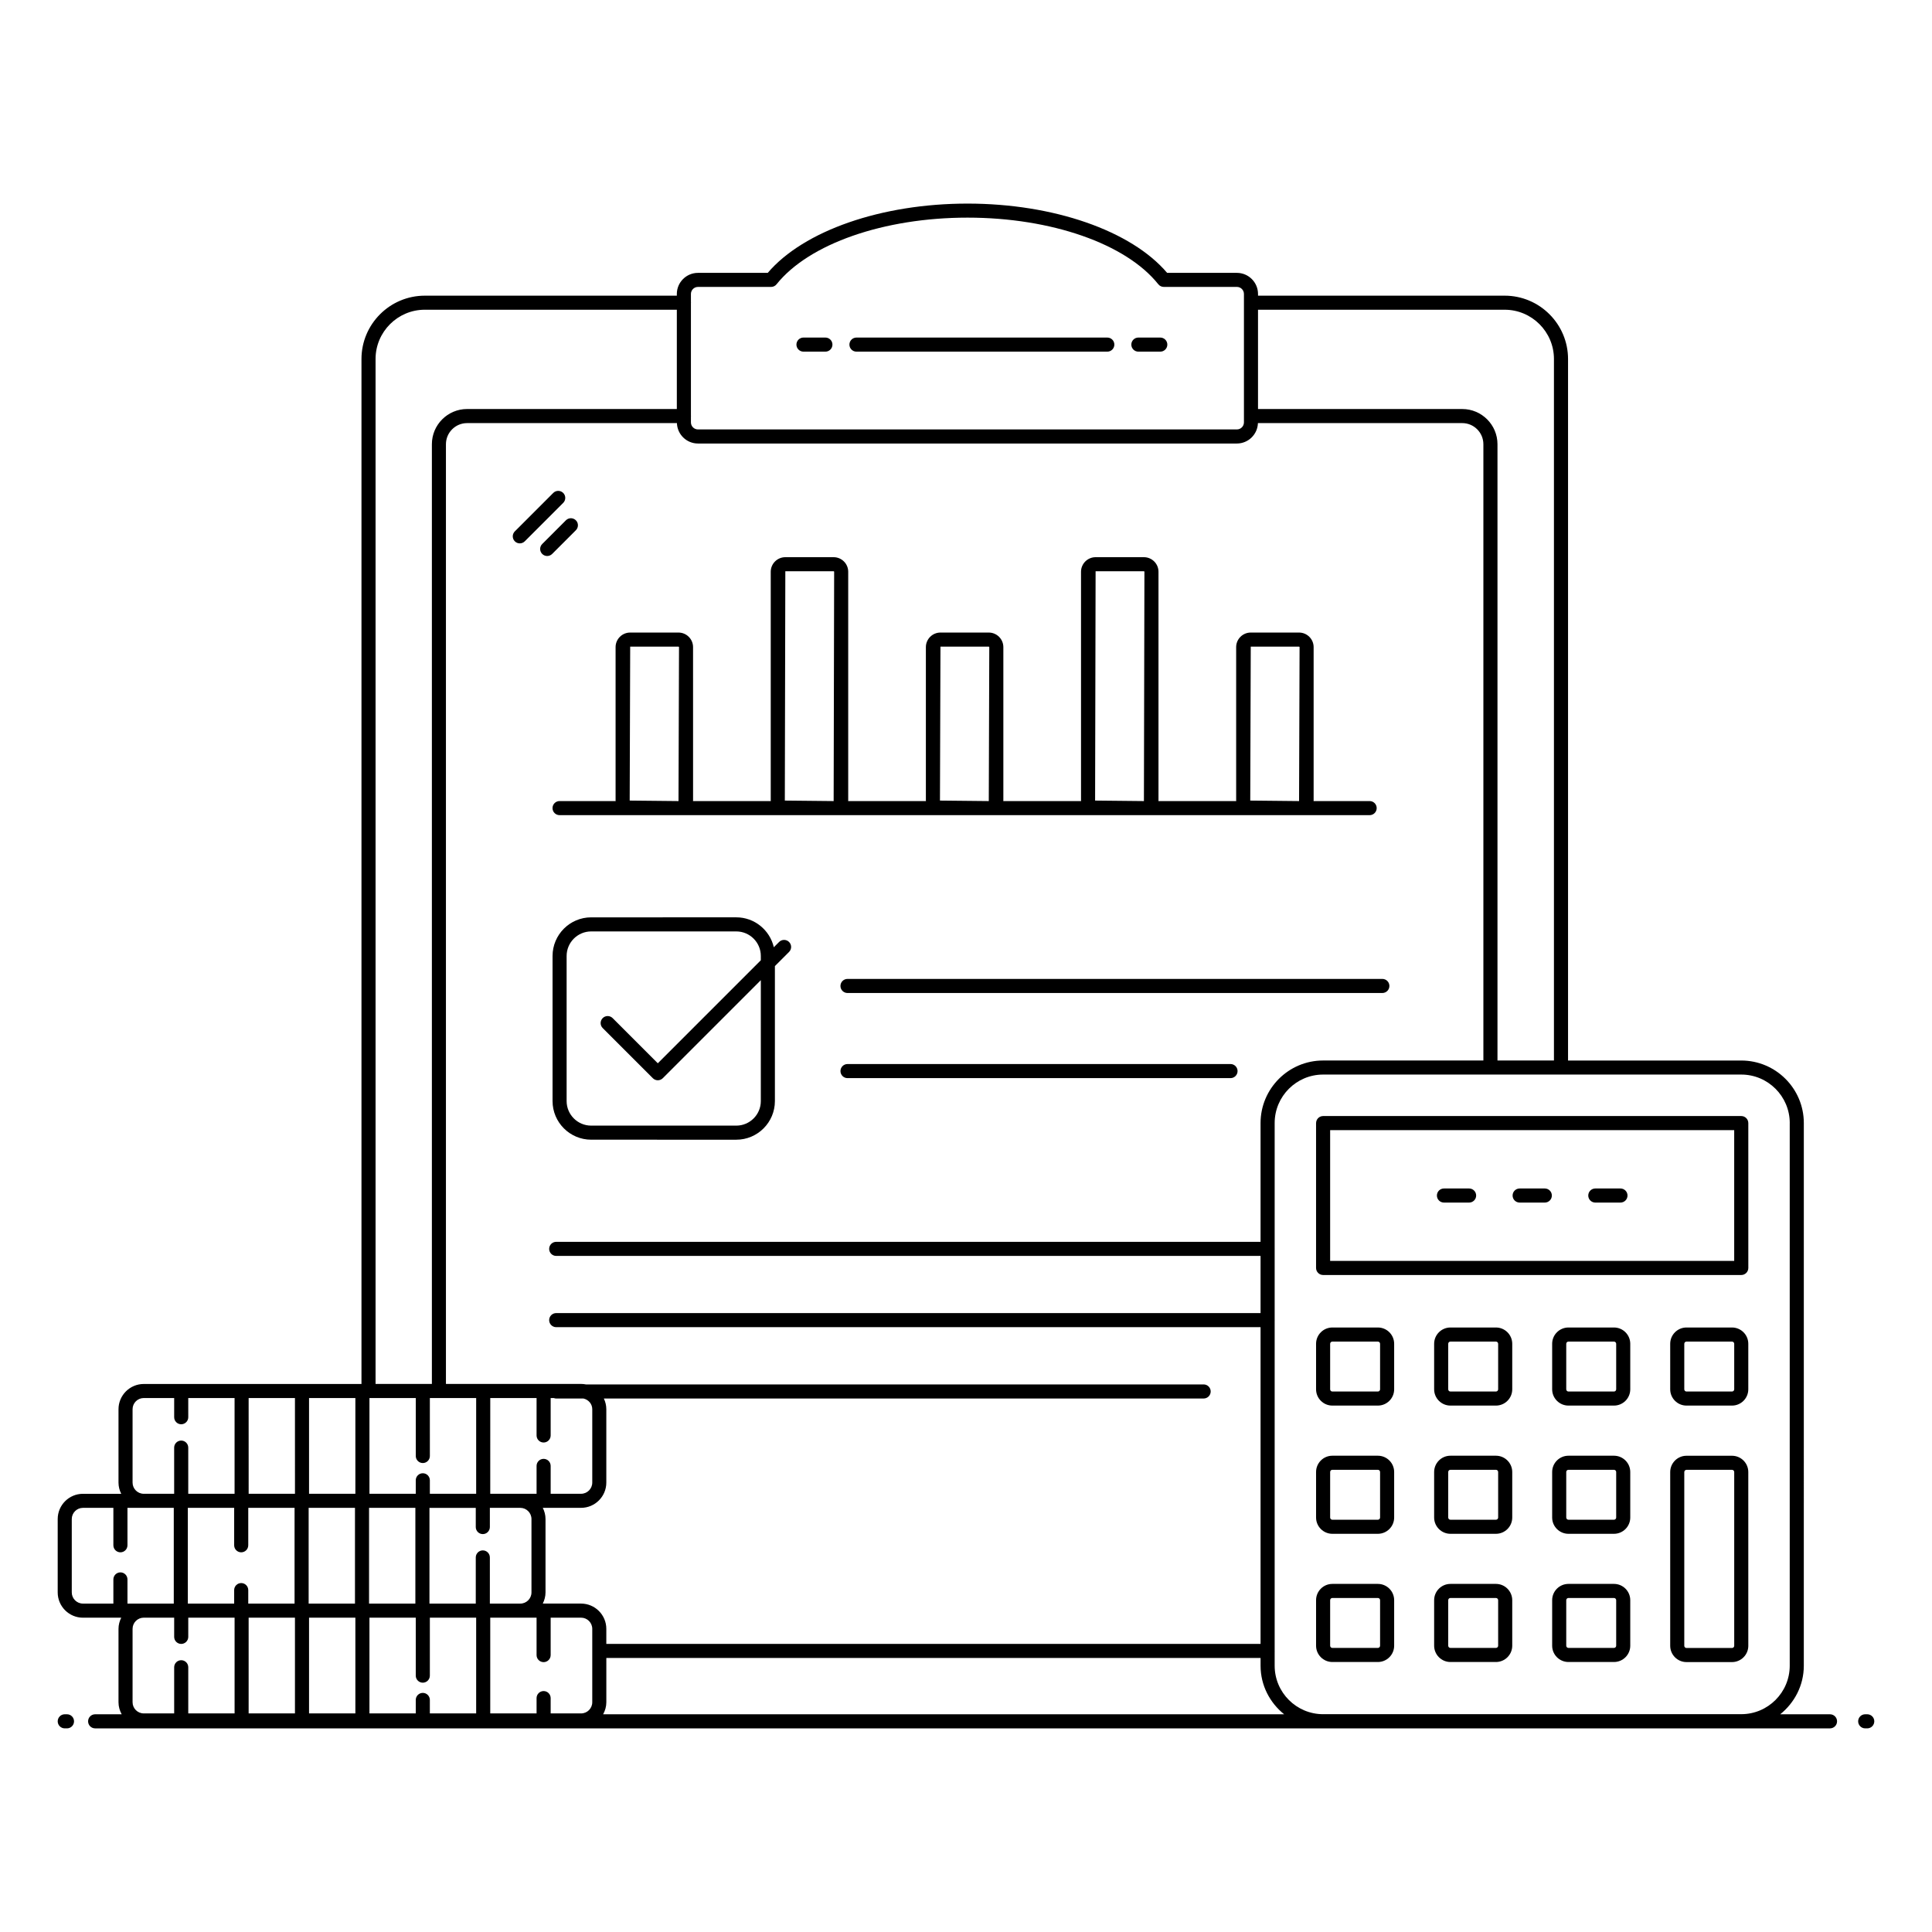 <?xml version="1.0" encoding="UTF-8"?>
<!-- Uploaded to: SVG Repo, www.svgrepo.com, Generator: SVG Repo Mixer Tools -->
<svg fill="#000000" width="800px" height="800px" version="1.1" viewBox="144 144 512 512" xmlns="http://www.w3.org/2000/svg">
 <g>
  <path d="m161.75 598.3h-0.59c-1.031 0-1.867 0.836-1.867 1.867s0.836 1.867 1.867 1.867h0.594c1.031 0 1.867-0.836 1.867-1.867-0.004-1.031-0.84-1.867-1.871-1.867z"/>
  <path d="m628.97 598.3h-13.191c3.777-3.039 6.25-7.644 6.25-12.863l0.004-143.81c0-9.141-7.434-16.578-16.574-16.578h-45.91v-185.9c0-9.262-7.531-16.793-16.793-16.793h-65.367v-0.445c0-3.086-2.512-5.598-5.598-5.598h-18.488c-9.496-11.18-30.105-18.359-52.906-18.359-22.785 0-43.41 7.18-52.938 18.359h-18.492c-3.086 0-5.598 2.512-5.598 5.598v0.445h-66.781c-9.262 0-16.793 7.531-16.793 16.793v271.62h-57.695c-3.691 0-6.695 3.004-6.695 6.695v19.445c0 1.07 0.273 2.066 0.723 2.965h-10.141c-3.691-0.004-6.695 3-6.695 6.691v19.445c0 3.691 3.004 6.695 6.695 6.695h10.141c-0.445 0.898-0.723 1.895-0.723 2.965v19.445c0 1.164 0.324 2.238 0.848 3.191l-7.039-0.004c-1.031 0-1.867 0.836-1.867 1.867s0.836 1.867 1.867 1.867c414.23 0.008 319.11 0 459.76 0 1.031 0 1.867-0.836 1.867-1.867s-0.836-1.867-1.867-1.867zm-435.19-29.332v-25.371h12.277v9.918c0 1.031 0.836 1.867 1.867 1.867s1.867-0.836 1.867-1.867v-9.918h12.273v25.371h-12.273v-3.574c0-1.031-0.836-1.867-1.867-1.867s-1.867 0.836-1.867 1.867v3.574zm60.406-54.473v15.359c0 1.031 0.836 1.867 1.867 1.867s1.867-0.836 1.867-1.867l-0.004-15.359h12.273v25.371h-12.273v-3.574c0-1.031-0.836-1.867-1.867-1.867s-1.867 0.836-1.867 1.867v3.574h-12.273v-25.371zm69.203-258.37c0.102 3 2.555 5.41 5.578 5.41h142.82c3.023 0 5.481-2.414 5.578-5.41h54.148c3.086 0 5.598 2.512 5.598 5.598v163.32h-42.473c-9.141 0-16.578 7.438-16.578 16.578v31.477h-186.66c-1.031 0-1.867 0.836-1.867 1.867s0.836 1.867 1.867 1.867h186.66v15.152l-186.66-0.004c-1.031 0-1.867 0.836-1.867 1.867s0.836 1.867 1.867 1.867h186.66v83.934l-173.38-0.004v-3.984c0-3.691-3.004-6.695-6.695-6.695h-10.141c0.445-0.898 0.723-1.895 0.723-2.965v-19.445c0-1.07-0.273-2.066-0.723-2.965h10.141c3.691 0 6.695-3.004 6.695-6.695v-19.445c0-1.016-0.246-1.969-0.652-2.832h158.95c1.031 0 1.867-0.836 1.867-1.867s-0.836-1.867-1.867-1.867h-163.71c-0.414-0.082-0.84-0.129-1.281-0.129h-35.809v-249.03c0-3.086 2.512-5.598 5.598-5.598zm-37.191 258.37v9.918c0 1.031 0.836 1.867 1.867 1.867s1.867-0.836 1.867-1.867v-9.918h0.836c0.203 0.074 0.414 0.129 0.641 0.129h7.223c1.316 0.301 2.324 1.426 2.324 2.832v19.445c0 1.633-1.328 2.965-2.965 2.965h-8.059v-7.387c0-1.031-0.836-1.867-1.867-1.867s-1.867 0.836-1.867 1.867v7.387h-12.277l0.004-25.371zm-14.246 36.055c1.031 0 1.867-0.836 1.867-1.867v-5.086h8.062c1.633 0 2.965 1.328 2.965 2.965v19.445c0 1.633-1.328 2.965-2.965 2.965h-8.062v-12.234c0-1.031-0.836-1.867-1.867-1.867s-1.867 0.836-1.867 1.867v12.234h-12.273v-25.371h12.273v5.086c0 1.031 0.836 1.863 1.867 1.863zm16.113 33.934c1.031 0 1.867-0.836 1.867-1.867v-9.918h8.059c1.633 0 2.965 1.328 2.965 2.965v19.445c0 1.633-1.328 2.965-2.965 2.965h-8.059v-4.059c0-1.031-0.836-1.867-1.867-1.867s-1.867 0.836-1.867 1.867v4.059h-12.277v-25.371h12.277v9.918c0 1.027 0.836 1.863 1.867 1.863zm-33.988-15.516h-12.273v-25.371h12.273zm-16.004 0h-12.277v-25.371h12.277zm-12.172 3.734h12.277v25.371h-12.277zm16.008 0h12.273v15.359c0 1.031 0.836 1.867 1.867 1.867s1.867-0.836 1.867-1.867v-15.359h12.273v25.371h-12.273v-3.574c0-1.031-0.836-1.867-1.867-1.867s-1.867 0.836-1.867 1.867v3.574h-12.273zm-3.731-32.836h-12.277v-25.371h12.277zm-16.008 0h-12.273l-0.004-25.371h12.273zm-12.277 32.836h12.273v25.371h-12.273zm93.945 25.598c0.523-0.953 0.848-2.031 0.848-3.191v-11.727h173.38v2.059c0 5.219 2.473 9.82 6.25 12.863zm314.46-156.68v143.81c0 7.082-5.762 12.844-12.844 12.844l-110.81 0.004c-7.082 0-12.844-5.762-12.844-12.844v-3.852c0-0.027 0.016-0.047 0.016-0.074 0-0.027-0.012-0.047-0.016-0.074v-87.52c0-0.027 0.016-0.047 0.016-0.074 0-0.027-0.012-0.047-0.016-0.074v-18.738c0-0.027 0.016-0.047 0.016-0.074s-0.012-0.047-0.016-0.074v-33.27c0-7.082 5.762-12.844 12.844-12.844h110.82c7.078 0.008 12.84 5.769 12.84 12.852zm-75.547-215.54c7.203 0 13.062 5.859 13.062 13.062v185.9h-14.965v-163.32c0-5.144-4.188-9.328-9.328-9.328h-54.133v-26.312zm-213.78-6.043h19.371c0.566 0 1.105-0.258 1.457-0.703 8.574-10.727 28.438-17.66 50.602-17.66 22.18 0 42.027 6.93 50.562 17.656 0.352 0.445 0.891 0.703 1.461 0.703h19.367c1.031 0 1.867 0.836 1.867 1.867v34.035c0 1.031-0.836 1.867-1.867 1.867h-142.82c-1.031 0-1.867-0.836-1.867-1.867v-1.59c0-0.031 0.02-0.059 0.02-0.09s-0.016-0.059-0.02-0.09v-29.863c0-0.031 0.02-0.059 0.02-0.09s-0.016-0.059-0.02-0.09v-2.219c0-1.031 0.836-1.867 1.867-1.867zm-72.383 6.043h66.781v26.312h-55.586c-5.144 0-9.328 4.188-9.328 9.328v249.04h-14.926v-271.62c0-7.203 5.859-13.062 13.059-13.062zm-77.453 310.82v-19.445c0-1.633 1.328-2.965 2.965-2.965h8.059v5.086c0 1.031 0.836 1.867 1.867 1.867s1.867-0.836 1.867-1.867l-0.004-5.082h12.277v25.371h-12.277v-12.234c0-1.031-0.836-1.867-1.867-1.867s-1.867 0.836-1.867 1.867v12.234h-8.059c-1.633 0-2.961-1.328-2.961-2.965zm-16.113 29.105v-19.445c0-1.633 1.328-2.965 2.965-2.965h8.059v9.918c0 1.031 0.836 1.867 1.867 1.867s1.867-0.836 1.867-1.867v-9.918h12.273v25.371h-12.273v-6.406c0-1.031-0.836-1.867-1.867-1.867s-1.867 0.836-1.867 1.867v6.406h-8.059c-1.633 0-2.965-1.328-2.965-2.961zm27.137 6.695v5.086c0 1.031 0.836 1.867 1.867 1.867s1.867-0.836 1.867-1.867v-5.086h12.277v25.371h-12.277v-12.234c0-1.031-0.836-1.867-1.867-1.867s-1.867 0.836-1.867 1.867v12.234h-8.059c-1.633 0-2.965-1.328-2.965-2.965v-19.445c0-1.633 1.328-2.965 2.965-2.965z"/>
  <path d="m638.84 598.3h-0.543c-1.031 0-1.867 0.836-1.867 1.867s0.836 1.867 1.867 1.867h0.543c1.031 0 1.867-0.836 1.867-1.867s-0.836-1.867-1.867-1.867z"/>
  <path d="m370.97 237.19h66.477c1.031 0 1.867-0.836 1.867-1.867s-0.836-1.867-1.867-1.867h-66.477c-1.031 0-1.867 0.836-1.867 1.867s0.836 1.867 1.867 1.867z"/>
  <path d="m356.93 237.19h5.809c1.031 0 1.867-0.836 1.867-1.867s-0.836-1.867-1.867-1.867h-5.809c-1.031 0-1.867 0.836-1.867 1.867 0.004 1.031 0.836 1.867 1.867 1.867z"/>
  <path d="m445.68 237.19h5.809c1.031 0 1.867-0.836 1.867-1.867s-0.836-1.867-1.867-1.867h-5.809c-1.031 0-1.867 0.836-1.867 1.867s0.836 1.867 1.867 1.867z"/>
  <path d="m292.29 356.29c-1.031 0-1.867 0.836-1.867 1.867s0.836 1.867 1.867 1.867h214.68c1.031 0 1.867-0.836 1.867-1.867s-0.836-1.867-1.867-1.867h-14.871c0-0.047 0.027-0.086 0.027-0.133v-40.66c0-2.129-1.734-3.863-3.863-3.863h-12.805c-2.129 0-3.863 1.734-3.863 3.863v40.664c0 0.047 0.023 0.086 0.027 0.133l-20.637-0.004c0-0.047 0.027-0.086 0.027-0.133v-60.633c0-2.129-1.734-3.863-3.863-3.863h-12.805c-2.129 0-3.863 1.734-3.863 3.863v60.637c0 0.047 0.023 0.086 0.027 0.133h-20.637c0-0.047 0.027-0.086 0.027-0.133v-40.664c0-2.129-1.734-3.863-3.863-3.863h-12.805c-2.129 0-3.863 1.734-3.863 3.863v40.664c0 0.047 0.023 0.086 0.027 0.133h-20.637c0-0.047 0.027-0.086 0.027-0.133v-60.637c0-2.129-1.734-3.863-3.863-3.863h-12.805c-2.129 0-3.863 1.734-3.863 3.863v60.637c0 0.047 0.023 0.086 0.027 0.133h-20.637c0-0.047 0.027-0.086 0.027-0.133l-0.004-40.664c0-2.129-1.734-3.863-3.863-3.863h-12.805c-2.129 0-3.863 1.734-3.863 3.863v40.664c0 0.047 0.023 0.086 0.027 0.133zm183.04-0.129 0.133-40.793h12.805c0.074 0 0.133 0.059 0.133 0.133l-0.133 40.793zm-41.117 0 0.133-60.77h12.805c0.074 0 0.133 0.059 0.133 0.133l-0.133 60.77zm-41.113 0 0.133-40.793h12.805c0.074 0 0.133 0.059 0.133 0.133l-0.133 40.793zm-41.113 0 0.133-60.77h12.805c0.074 0 0.133 0.059 0.133 0.133l-0.133 60.77zm-41.113 0 0.133-40.793h12.805c0.074 0 0.133 0.059 0.133 0.133l-0.133 40.793z"/>
  <path d="m350.47 393.63-1.398 1.398c-1.055-4.531-5.102-7.926-9.949-7.926l-38.457 0.004c-5.644 0-10.234 4.594-10.234 10.234v38.457c0 5.644 4.594 10.234 10.234 10.234l38.457 0.004c5.644 0 10.234-4.594 10.234-10.234v-35.777l3.754-3.754c0.73-0.73 0.73-1.91 0-2.637-0.73-0.73-1.91-0.73-2.641-0.004zm-4.844 42.168c0 3.586-2.918 6.504-6.504 6.504h-38.457c-3.586 0-6.504-2.918-6.504-6.504v-38.457c0-3.586 2.918-6.504 6.504-6.504h38.457c3.586 0 6.504 2.918 6.504 6.504v1.137l-27.301 27.301-11.969-11.969c-0.73-0.73-1.91-0.73-2.637 0-0.73 0.73-0.73 1.91 0 2.637l13.289 13.289c0.363 0.363 0.844 0.547 1.32 0.547s0.953-0.184 1.32-0.547l25.98-25.98z"/>
  <path d="m366.73 405.29c0 1.031 0.836 1.867 1.867 1.867h141.74c1.031 0 1.867-0.836 1.867-1.867s-0.836-1.867-1.867-1.867h-141.74c-1.031 0-1.867 0.836-1.867 1.867z"/>
  <path d="m470.1 425.98h-101.5c-1.031 0-1.867 0.836-1.867 1.867s0.836 1.867 1.867 1.867h101.5c1.031 0 1.867-0.836 1.867-1.867 0-1.035-0.836-1.867-1.867-1.867z"/>
  <path d="m281.75 288c0.477 0 0.953-0.184 1.32-0.547l10.184-10.184c0.73-0.73 0.73-1.91 0-2.637-0.73-0.73-1.91-0.73-2.637 0l-10.184 10.184c-0.73 0.73-0.73 1.91 0 2.637 0.359 0.363 0.836 0.547 1.316 0.547z"/>
  <path d="m287.69 290.8c0.363 0.363 0.844 0.547 1.32 0.547 0.477 0 0.953-0.184 1.32-0.547l6.281-6.281c0.73-0.73 0.73-1.91 0-2.637-0.73-0.73-1.91-0.73-2.637 0l-6.281 6.281c-0.73 0.727-0.73 1.906-0.004 2.637z"/>
  <path d="m509.15 495.8h-12.062c-2.379 0-4.316 1.938-4.316 4.316v12.062c0 2.379 1.938 4.316 4.316 4.316h12.062c2.379 0 4.316-1.938 4.316-4.316v-12.062c0-2.379-1.934-4.316-4.316-4.316zm0.586 16.383c0 0.324-0.262 0.586-0.586 0.586h-12.062c-0.324 0-0.586-0.262-0.586-0.586v-12.062c0-0.324 0.262-0.586 0.586-0.586h12.062c0.324 0 0.586 0.262 0.586 0.586z"/>
  <path d="m509.15 529.78h-12.062c-2.379 0-4.316 1.938-4.316 4.316v12.062c0 2.379 1.938 4.316 4.316 4.316h12.062c2.379 0 4.316-1.938 4.316-4.316v-12.062c0-2.379-1.934-4.316-4.316-4.316zm0.586 16.379c0 0.324-0.262 0.586-0.586 0.586h-12.062c-0.324 0-0.586-0.262-0.586-0.586v-12.062c0-0.324 0.262-0.586 0.586-0.586h12.062c0.324 0 0.586 0.262 0.586 0.586z"/>
  <path d="m509.15 563.75h-12.062c-2.379 0-4.316 1.938-4.316 4.316v12.062c0 2.383 1.938 4.32 4.316 4.32h12.062c2.379 0 4.316-1.938 4.316-4.32v-12.062c0-2.379-1.934-4.316-4.316-4.316zm0.586 16.379c0 0.324-0.262 0.586-0.586 0.586h-12.062c-0.324 0-0.586-0.262-0.586-0.586v-12.062c0-0.324 0.262-0.586 0.586-0.586h12.062c0.324 0 0.586 0.262 0.586 0.586z"/>
  <path d="m540.44 495.8h-12.062c-2.379 0-4.316 1.938-4.316 4.316v12.062c0 2.379 1.938 4.316 4.316 4.316h12.062c2.383 0 4.32-1.938 4.32-4.316v-12.062c-0.004-2.379-1.941-4.316-4.32-4.316zm0.586 16.383c0 0.324-0.262 0.586-0.586 0.586h-12.062c-0.324 0-0.586-0.262-0.586-0.586v-12.062c0-0.324 0.262-0.586 0.586-0.586h12.062c0.324 0 0.586 0.262 0.586 0.586z"/>
  <path d="m540.44 529.78h-12.062c-2.379 0-4.316 1.938-4.316 4.316v12.062c0 2.379 1.938 4.316 4.316 4.316h12.062c2.383 0 4.32-1.938 4.32-4.316v-12.062c-0.004-2.379-1.941-4.316-4.32-4.316zm0.586 16.379c0 0.324-0.262 0.586-0.586 0.586h-12.062c-0.324 0-0.586-0.262-0.586-0.586v-12.062c0-0.324 0.262-0.586 0.586-0.586h12.062c0.324 0 0.586 0.262 0.586 0.586z"/>
  <path d="m540.44 563.75h-12.062c-2.379 0-4.316 1.938-4.316 4.316v12.062c0 2.383 1.938 4.32 4.316 4.32h12.062c2.383 0 4.32-1.938 4.32-4.32v-12.062c-0.004-2.379-1.941-4.316-4.32-4.316zm0.586 16.379c0 0.324-0.262 0.586-0.586 0.586h-12.062c-0.324 0-0.586-0.262-0.586-0.586v-12.062c0-0.324 0.262-0.586 0.586-0.586h12.062c0.324 0 0.586 0.262 0.586 0.586z"/>
  <path d="m571.72 495.8h-12.062c-2.383 0-4.32 1.938-4.32 4.316v12.062c0 2.379 1.938 4.316 4.32 4.316h12.062c2.379 0 4.316-1.938 4.316-4.316v-12.062c0-2.379-1.934-4.316-4.316-4.316zm0.586 16.383c0 0.324-0.262 0.586-0.586 0.586h-12.062c-0.324 0-0.586-0.262-0.586-0.586v-12.062c0-0.324 0.262-0.586 0.586-0.586h12.062c0.324 0 0.586 0.262 0.586 0.586z"/>
  <path d="m571.72 529.78h-12.062c-2.383 0-4.32 1.938-4.32 4.316v12.062c0 2.379 1.938 4.316 4.32 4.316h12.062c2.379 0 4.316-1.938 4.316-4.316v-12.062c0-2.379-1.934-4.316-4.316-4.316zm0.586 16.379c0 0.324-0.262 0.586-0.586 0.586h-12.062c-0.324 0-0.586-0.262-0.586-0.586v-12.062c0-0.324 0.262-0.586 0.586-0.586h12.062c0.324 0 0.586 0.262 0.586 0.586z"/>
  <path d="m571.72 563.75h-12.062c-2.383 0-4.32 1.938-4.32 4.316v12.062c0 2.383 1.938 4.32 4.32 4.32h12.062c2.379 0 4.316-1.938 4.316-4.32v-12.062c0-2.379-1.934-4.316-4.316-4.316zm0.586 16.379c0 0.324-0.262 0.586-0.586 0.586h-12.062c-0.324 0-0.586-0.262-0.586-0.586v-12.062c0-0.324 0.262-0.586 0.586-0.586h12.062c0.324 0 0.586 0.262 0.586 0.586z"/>
  <path d="m603 495.8h-12.062c-2.379 0-4.316 1.938-4.316 4.316v12.062c0 2.379 1.938 4.316 4.316 4.316h12.062c2.379 0 4.316-1.938 4.316-4.316v-12.062c0-2.379-1.938-4.316-4.316-4.316zm0.586 16.383c0 0.324-0.262 0.586-0.586 0.586h-12.062c-0.324 0-0.586-0.262-0.586-0.586v-12.062c0-0.324 0.262-0.586 0.586-0.586h12.062c0.324 0 0.586 0.262 0.586 0.586z"/>
  <path d="m603 529.79h-12.062c-2.379 0-4.316 1.938-4.316 4.316v46.043c0 2.383 1.938 4.32 4.316 4.32h12.062c2.383 0 4.32-1.938 4.32-4.32l-0.004-46.043c0-2.379-1.938-4.316-4.316-4.316zm0.586 50.359c0 0.324-0.262 0.586-0.586 0.586h-12.062c-0.324 0-0.586-0.262-0.586-0.586v-46.043c0-0.324 0.262-0.586 0.586-0.586h12.062c0.324 0 0.586 0.262 0.586 0.586z"/>
  <path d="m492.77 441.63v38.391c0 1.031 0.836 1.867 1.867 1.867h110.82c1.031 0 1.867-0.836 1.867-1.867l-0.004-38.391c0-1.031-0.836-1.867-1.867-1.867h-110.81c-1.031 0-1.867 0.836-1.867 1.867zm3.731 1.867h107.08v34.66h-107.08z"/>
  <path d="m533.33 458.96h-6.668c-1.031 0-1.867 0.836-1.867 1.867s0.836 1.867 1.867 1.867h6.668c1.031 0 1.867-0.836 1.867-1.867-0.004-1.031-0.836-1.867-1.867-1.867z"/>
  <path d="m553.39 458.96h-6.668c-1.031 0-1.867 0.836-1.867 1.867s0.836 1.867 1.867 1.867h6.668c1.031 0 1.867-0.836 1.867-1.867s-0.836-1.867-1.867-1.867z"/>
  <path d="m573.44 458.96h-6.668c-1.031 0-1.867 0.836-1.867 1.867s0.836 1.867 1.867 1.867h6.668c1.031 0 1.867-0.836 1.867-1.867s-0.836-1.867-1.867-1.867z"/>
 </g>
</svg>